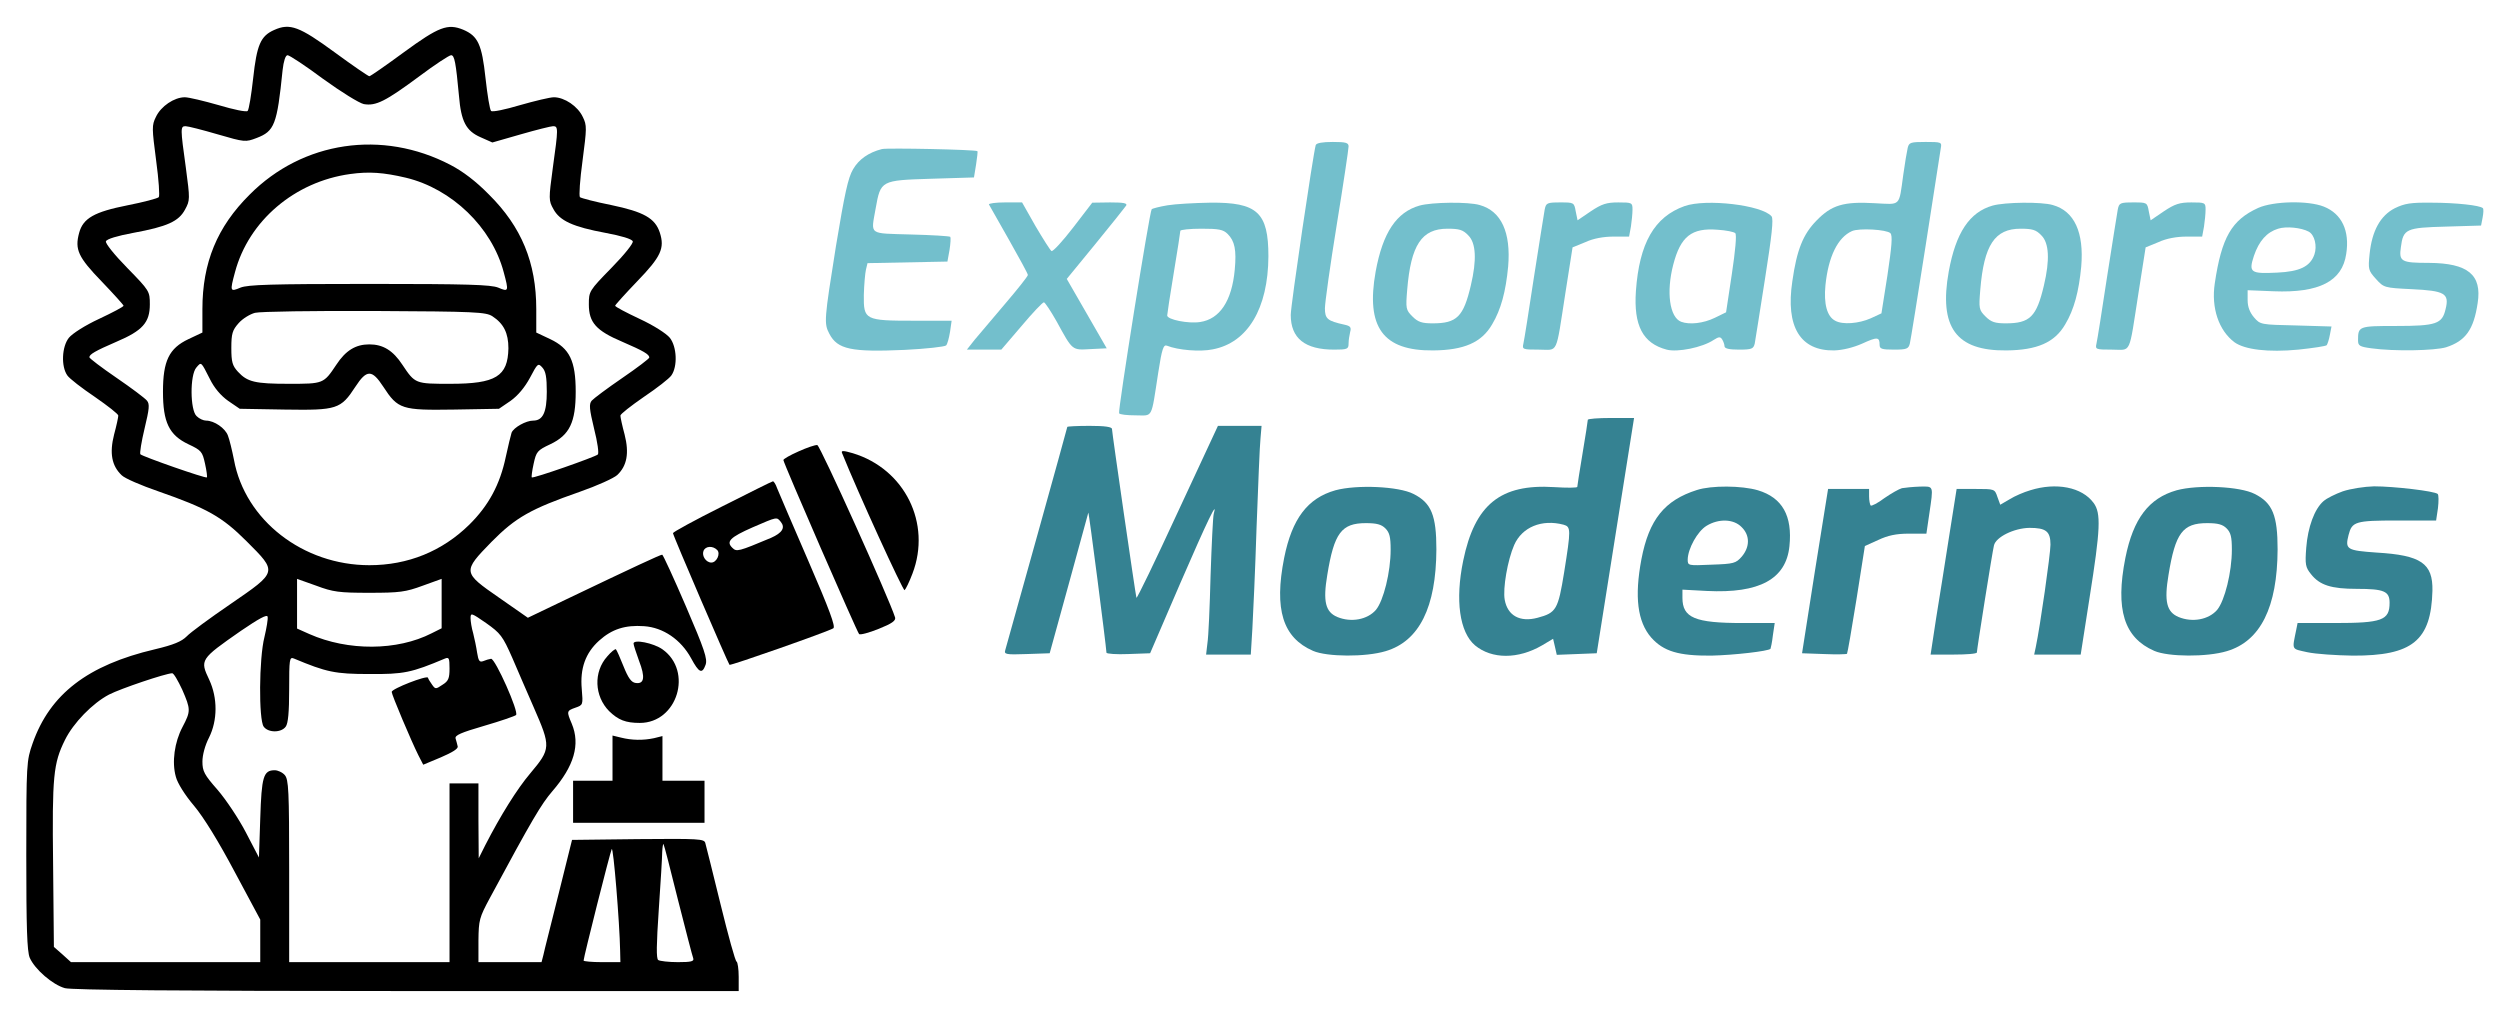<?xml version="1.0" encoding="UTF-8" standalone="no"?>
<svg
   version="1.0"
   width="951pt"
   height="384pt"
   viewBox="0 0 951 384"
   preserveAspectRatio="xMidYMid meet"
   id="svg56"
   xmlns="http://www.w3.org/2000/svg"
   xmlns:svg="http://www.w3.org/2000/svg">
  <defs
     id="defs60" />
  <g
     transform="translate(0,384) scale(0.1,-0.1)"
     fill="#000000"
     stroke="none"
     id="g54">
    <path
       d="M1043 3726 c-52 -23 -66 -57 -80 -184 -7 -63 -16 -119 -21 -124 -5 -5 -53 5 -110 22 -56 16 -114 30 -129 30 -40 0 -91 -34 -110 -75 -16 -32 -15 -43 1 -166 10 -73 14 -135 10 -139 -5 -5 -58 -19 -119 -31 -126 -25 -169 -49 -184 -105 -17 -63 -4 -92 86 -185 45 -47 83 -89 83 -92 0 -4 -42 -26 -93 -50 -54 -25 -102 -56 -115 -72 -27 -34 -30 -109 -6 -143 8 -12 56 -49 105 -82 49 -34 89 -65 89 -71 0 -6 -7 -39 -16 -72 -18 -71 -9 -119 29 -155 12 -12 75 -39 139 -61 186 -65 242 -96 336 -190 118 -118 119 -115 -60 -238 -79 -54 -154 -109 -168 -124 -19 -19 -49 -32 -121 -49 -255 -60 -399 -170 -465 -358 -23 -66 -24 -74 -24 -425 0 -278 3 -365 13 -390 19 -44 87 -103 134 -116 26 -7 441 -11 1301 -11 l1262 0 0 54 c0 30 -4 56 -8 58 -5 1 -32 100 -61 218 -29 118 -55 223 -58 233 -4 16 -23 17 -256 15 l-251 -3 -51 -205 c-28 -113 -55 -217 -58 -233 l-7 -27 -120 0 -120 0 0 83 c1 77 3 86 44 162 161 299 195 356 237 405 83 96 107 178 74 257 -20 47 -20 49 14 61 29 10 29 11 24 71 -7 78 14 137 66 184 49 44 99 60 171 55 73 -5 140 -51 179 -122 30 -56 42 -61 55 -25 8 22 -4 58 -75 223 -46 107 -87 196 -90 196 -7 0 -108 -47 -363 -169 l-148 -71 -109 76 c-140 97 -140 99 -29 213 92 93 149 125 335 190 66 23 130 52 143 64 37 35 46 83 28 154 -9 33 -16 66 -16 72 0 6 40 37 89 71 49 33 97 70 105 82 24 34 21 109 -6 143 -13 16 -61 47 -115 72 -51 24 -93 46 -93 50 0 3 38 45 84 93 91 94 105 126 86 185 -18 55 -61 79 -185 105 -60 12 -114 26 -119 30 -4 5 0 66 10 139 16 123 17 134 1 166 -19 41 -70 75 -110 75 -15 0 -73 -14 -129 -30 -57 -17 -105 -27 -110 -22 -5 5 -14 61 -21 124 -14 130 -29 161 -85 185 -59 24 -92 12 -226 -86 -68 -50 -127 -91 -131 -91 -4 0 -64 41 -132 91 -134 98 -170 112 -230 85z m186 -186 c69 -50 137 -92 155 -96 46 -8 83 11 210 105 60 45 115 81 122 81 13 0 18 -27 30 -155 8 -97 27 -133 82 -157 l45 -20 108 31 c59 17 115 31 123 31 20 0 20 -8 -1 -158 -16 -119 -16 -125 2 -157 24 -45 75 -68 199 -91 59 -11 100 -23 103 -32 3 -7 -31 -50 -81 -101 -85 -87 -86 -89 -86 -139 0 -69 28 -100 127 -142 81 -35 103 -48 103 -60 0 -4 -46 -39 -103 -78 -57 -39 -109 -78 -116 -86 -11 -13 -9 -32 9 -107 13 -51 19 -94 14 -98 -12 -10 -246 -92 -251 -87 -2 1 1 25 7 52 10 46 14 51 63 74 74 35 97 84 97 200 0 117 -23 165 -97 200 l-53 25 0 89 c0 177 -56 313 -180 436 -50 51 -99 88 -147 113 -259 135 -561 90 -763 -113 -124 -123 -180 -259 -180 -436 l0 -89 -53 -25 c-74 -35 -97 -83 -97 -200 0 -116 23 -165 97 -200 49 -23 53 -28 63 -74 6 -27 9 -50 7 -52 -4 -5 -244 79 -253 88 -3 4 4 48 16 98 18 75 20 93 9 106 -7 9 -59 48 -116 87 -57 39 -103 74 -103 78 0 11 22 24 103 59 99 42 127 73 127 142 0 50 -1 52 -86 139 -50 51 -84 94 -81 101 3 9 44 21 103 32 131 24 174 44 198 89 19 35 19 39 3 159 -21 151 -21 158 -1 158 9 0 64 -14 122 -31 103 -30 106 -30 148 -14 68 26 78 50 99 258 4 35 11 57 19 57 7 0 68 -40 135 -90z m315 -376 c175 -42 327 -189 372 -359 20 -74 19 -76 -21 -59 -28 11 -115 14 -490 14 -375 0 -462 -3 -490 -14 -40 -17 -41 -15 -21 59 52 195 227 344 438 373 72 10 127 6 212 -14z m329 -527 c43 -28 61 -64 61 -122 -2 -107 -48 -135 -221 -135 -133 0 -134 0 -182 72 -36 55 -74 78 -126 78 -52 0 -90 -23 -126 -78 -48 -72 -49 -72 -180 -72 -129 0 -158 7 -194 46 -21 23 -25 37 -25 90 0 55 4 68 28 95 15 17 43 34 62 39 19 5 224 8 455 7 384 -2 423 -4 448 -20z m-1075 -238 c17 -35 42 -64 70 -84 l44 -30 171 -3 c199 -3 213 1 269 87 43 66 63 66 106 0 56 -86 70 -90 269 -87 l171 3 44 30 c28 20 54 51 74 88 29 55 31 57 47 39 13 -14 17 -37 17 -92 0 -79 -15 -110 -52 -110 -27 0 -74 -26 -82 -46 -3 -9 -13 -51 -22 -92 -22 -105 -65 -185 -139 -258 -103 -101 -233 -154 -380 -154 -252 0 -473 171 -515 401 -7 35 -17 77 -23 92 -10 28 -52 57 -83 57 -10 0 -26 7 -36 17 -25 22 -26 157 -1 185 19 22 17 24 51 -43z m607 -814 c115 0 138 3 203 27 l72 26 0 -94 0 -94 -38 -19 c-131 -67 -318 -68 -465 -3 l-47 21 0 94 0 95 73 -26 c64 -24 87 -27 202 -27z m-399 -168 c-21 -82 -22 -315 -3 -341 17 -24 67 -24 84 0 9 12 13 55 13 142 0 114 1 124 18 117 124 -52 157 -59 287 -59 131 -1 160 5 288 59 15 6 17 1 17 -38 0 -37 -4 -48 -27 -62 -25 -17 -27 -17 -39 0 -7 10 -15 22 -16 27 -4 10 -138 -42 -138 -54 0 -11 75 -188 101 -240 l19 -37 67 28 c44 19 67 33 64 42 -2 8 -5 21 -8 30 -3 12 20 22 109 48 62 18 117 37 121 41 12 11 -79 215 -95 214 -7 -1 -21 -5 -30 -9 -14 -5 -18 1 -23 32 -3 21 -10 54 -15 74 -6 20 -10 46 -10 58 0 21 4 19 59 -19 55 -39 63 -49 100 -133 22 -51 58 -135 81 -187 66 -151 66 -158 -13 -252 -50 -59 -113 -160 -171 -273 l-25 -50 -1 143 0 142 -55 0 -55 0 0 -340 0 -340 -305 0 -305 0 0 347 c0 308 -2 348 -17 365 -9 10 -26 18 -38 18 -43 0 -50 -24 -55 -183 l-5 -149 -50 96 c-27 52 -76 125 -107 161 -51 58 -58 71 -58 108 0 25 10 62 25 91 33 66 33 151 1 220 -36 76 -35 78 120 186 69 47 100 64 102 54 2 -8 -4 -43 -12 -77z m-313 -200 c33 -76 33 -82 1 -143 -30 -57 -41 -133 -25 -189 6 -24 35 -70 69 -110 37 -44 94 -137 155 -252 l97 -181 0 -81 0 -81 -360 0 -360 0 -32 29 -33 29 -3 314 c-4 336 1 384 45 473 32 65 105 140 168 173 45 23 214 80 240 81 6 0 22 -28 38 -62z m1886 -800 c29 -114 55 -215 58 -222 4 -12 -7 -15 -58 -15 -35 0 -69 4 -75 8 -8 5 -7 59 2 192 7 102 13 200 13 219 1 19 3 32 5 30 2 -2 27 -98 55 -212z m-220 -194 l1 -43 -70 0 c-38 0 -70 3 -70 6 0 12 100 409 107 424 6 13 30 -278 32 -387z"
       id="path2" />
    <path
       d="M5005 3288 c-10 -35 -95 -609 -95 -646 0 -89 54 -132 165 -132 50 0 55 2 55 23 0 12 3 32 6 44 5 18 1 23 -22 28 -64 14 -74 22 -74 62 0 21 20 164 45 318 25 154 45 288 45 298 0 14 -10 17 -60 17 -40 0 -62 -4 -65 -12z"
       id="path4"
       style="fill:#73bfcc;fill-opacity:1" />
    <path
       d="M7257 3278 c-3 -13 -11 -59 -17 -103 -17 -123 -8 -113 -108 -108 -119 7 -165 -7 -222 -66 -51 -52 -75 -111 -92 -231 -26 -173 30 -265 159 -263 33 1 73 11 107 26 57 26 66 26 66 -5 0 -15 8 -18 55 -18 48 0 55 3 60 23 3 12 30 180 60 372 30 193 56 360 58 373 4 21 1 22 -58 22 -57 0 -63 -2 -68 -22z m-66 -325 c9 -9 5 -51 -11 -159 l-23 -146 -41 -19 c-45 -20 -107 -25 -135 -9 -31 16 -44 64 -37 135 11 109 47 182 101 206 27 12 132 6 146 -8z"
       id="path6"
       style="fill:#73bfcc;fill-opacity:1" />
    <path
       d="M3355 3273 c-51 -13 -88 -39 -110 -77 -19 -32 -32 -93 -65 -292 -45 -282 -46 -294 -25 -334 31 -59 83 -70 286 -61 82 4 153 12 158 17 5 5 11 28 15 52 l6 42 -142 0 c-189 0 -193 3 -192 98 1 39 5 83 8 96 l6 25 152 3 152 3 8 44 c4 25 5 47 3 50 -3 3 -71 7 -150 9 -164 5 -152 -4 -134 99 19 107 20 107 210 113 l164 5 8 49 c4 27 7 50 5 51 -6 6 -344 13 -363 8z"
       id="path8"
       style="fill:#73bfcc;fill-opacity:1" />
    <path
       d="M3762 3062 c2 -4 36 -64 76 -134 39 -69 72 -129 72 -134 0 -5 -39 -54 -86 -109 -47 -55 -99 -117 -116 -137 l-30 -38 65 0 66 0 77 90 c42 50 80 90 85 90 4 0 26 -33 48 -72 62 -113 58 -110 129 -106 l62 3 -76 132 -76 132 109 133 c60 73 112 139 117 146 5 9 -9 12 -61 12 l-68 -1 -73 -95 c-40 -52 -77 -92 -82 -89 -5 3 -32 46 -61 95 l-51 90 -65 0 c-36 0 -63 -4 -61 -8z"
       id="path10"
       style="fill:#73bfcc;fill-opacity:1" />
    <path
       d="M4441 3059 c-30 -5 -57 -12 -60 -15 -8 -8 -129 -767 -124 -776 2 -5 31 -8 63 -8 67 0 58 -18 86 163 14 91 20 107 33 102 42 -17 126 -24 174 -14 133 25 211 155 212 354 0 167 -42 206 -222 204 -59 -1 -132 -5 -162 -10z m229 -109 c27 -27 34 -61 27 -136 -11 -119 -57 -188 -132 -199 -44 -7 -125 9 -125 25 0 5 11 78 25 162 14 84 25 156 25 160 0 4 36 8 80 8 66 0 83 -3 100 -20z"
       id="path12"
       style="fill:#73bfcc;fill-opacity:1" />
    <path
       d="M5400 3058 c-88 -25 -140 -103 -167 -251 -38 -212 28 -302 219 -300 117 1 184 30 224 99 34 57 52 125 61 220 11 130 -26 211 -108 234 -43 13 -183 11 -229 -2z m185 -113 c30 -29 33 -94 10 -191 -28 -119 -53 -144 -145 -144 -41 0 -56 5 -77 26 -25 25 -26 30 -20 102 14 170 55 232 153 232 45 0 59 -4 79 -25z"
       id="path14"
       style="fill:#73bfcc;fill-opacity:1" />
    <path
       d="M5876 3043 c-3 -16 -21 -131 -41 -258 -19 -126 -37 -240 -40 -252 -5 -22 -3 -23 59 -23 75 0 63 -26 101 217 l27 172 49 20 c30 14 69 21 107 21 l59 0 7 38 c3 20 6 49 6 65 0 26 -2 27 -54 27 -45 0 -63 -6 -105 -34 l-50 -34 -7 34 c-6 34 -7 34 -59 34 -50 0 -54 -2 -59 -27z"
       id="path16"
       style="fill:#73bfcc;fill-opacity:1" />
    <path
       d="M6408 3056 c-115 -41 -172 -141 -185 -323 -9 -131 26 -199 117 -223 41 -11 136 8 179 37 19 12 25 13 32 2 5 -8 9 -20 9 -26 0 -9 18 -13 55 -13 49 0 55 3 60 23 2 12 20 123 39 246 26 165 33 228 25 238 -36 43 -249 68 -331 39z m193 -103 c6 -6 0 -68 -13 -155 l-22 -146 -43 -21 c-43 -21 -96 -27 -128 -15 -44 17 -57 113 -30 217 28 108 70 141 169 133 32 -2 62 -8 67 -13z"
       id="path18"
       style="fill:#73bfcc;fill-opacity:1" />
    <path
       d="M7580 3058 c-88 -25 -140 -103 -167 -251 -38 -212 28 -302 219 -300 117 1 184 30 224 99 34 57 52 125 61 220 11 130 -26 211 -108 234 -43 13 -183 11 -229 -2z m185 -113 c30 -29 33 -94 10 -191 -28 -119 -53 -144 -145 -144 -41 0 -56 5 -77 26 -25 25 -26 30 -20 102 14 170 55 232 153 232 45 0 59 -4 79 -25z"
       id="path20"
       style="fill:#73bfcc;fill-opacity:1" />
    <path
       d="M8056 3043 c-3 -16 -21 -131 -41 -258 -19 -126 -37 -240 -40 -252 -5 -22 -3 -23 59 -23 75 0 63 -26 101 217 l27 172 49 20 c30 14 69 21 107 21 l59 0 7 38 c3 20 6 49 6 65 0 26 -2 27 -54 27 -45 0 -63 -6 -105 -34 l-50 -34 -7 34 c-6 34 -7 34 -59 34 -50 0 -54 -2 -59 -27z"
       id="path22"
       style="fill:#73bfcc;fill-opacity:1" />
    <path
       d="M8590 3049 c-101 -46 -139 -112 -165 -287 -14 -93 15 -179 75 -224 39 -28 128 -39 243 -28 56 6 104 13 108 17 3 5 9 22 12 40 l6 31 -135 4 c-134 3 -136 3 -160 31 -16 19 -24 40 -24 65 l0 38 99 -4 c173 -7 261 38 276 142 14 88 -17 153 -85 180 -60 24 -192 21 -250 -5z m192 -90 c23 -12 33 -55 22 -87 -16 -46 -56 -65 -141 -69 -102 -5 -110 0 -89 64 19 56 49 90 92 103 31 10 88 4 116 -11z"
       id="path24"
       style="fill:#73bfcc;fill-opacity:1" />
    <path
       d="M9110 3048 c-55 -28 -87 -86 -96 -174 -6 -58 -5 -63 24 -95 30 -33 31 -34 136 -39 126 -6 144 -16 129 -76 -13 -56 -35 -64 -189 -64 -142 0 -144 -1 -144 -55 0 -20 6 -24 51 -30 86 -12 241 -9 284 4 74 24 105 67 120 168 17 108 -37 152 -185 153 -106 0 -115 5 -107 60 9 69 19 74 171 78 l134 4 6 31 c3 16 4 32 1 35 -10 11 -104 21 -195 21 -80 1 -103 -3 -140 -21z"
       id="path26"
       style="fill:#73bfcc;fill-opacity:1" />
    <path
       d="M6040 2243 c0 -5 -9 -62 -20 -128 -11 -66 -20 -123 -20 -127 0 -4 -40 -4 -88 -1 -204 13 -302 -66 -346 -280 -31 -150 -14 -272 45 -322 64 -53 164 -53 255 0 l42 25 7 -30 7 -31 76 3 76 3 71 448 71 447 -88 0 c-48 0 -88 -3 -88 -7z m-92 -399 c28 -8 28 -18 2 -181 -23 -142 -30 -154 -101 -173 -67 -18 -114 8 -125 68 -8 43 11 152 36 209 30 68 105 99 188 77z"
       id="path28"
       style="fill:#358292;fill-opacity:1" />
    <path
       d="M4060 2216 c0 -4 -220 -793 -236 -849 -5 -16 2 -18 82 -15 l87 3 73 265 c40 146 73 267 74 270 2 4 67 -500 69 -533 1 -4 38 -7 83 -5 l83 3 115 267 c105 242 143 320 127 263 -3 -11 -8 -117 -12 -235 -3 -118 -8 -234 -12 -257 l-5 -43 85 0 85 0 6 98 c3 53 11 228 16 387 6 160 12 311 15 338 l4 47 -83 0 -83 0 -154 -331 c-84 -182 -154 -327 -156 -323 -4 15 -93 629 -93 642 0 8 -26 12 -85 12 -47 0 -85 -2 -85 -4z"
       id="path30"
       style="fill:#358292;fill-opacity:1" />
    <path
       d="M3038 2123 c-32 -14 -58 -29 -58 -33 0 -11 280 -654 288 -662 4 -4 38 5 75 20 50 20 65 31 62 43 -22 71 -285 654 -296 656 -8 1 -40 -10 -71 -24z"
       id="path32" />
    <path
       d="M3203 2117 c62 -154 232 -525 238 -522 4 3 18 31 30 63 73 191 -29 398 -227 458 -35 10 -45 11 -41 1z"
       id="path34" />
    <path
       d="M2748 1914 c-104 -52 -188 -98 -188 -102 0 -9 209 -494 215 -501 4 -4 374 126 395 139 9 6 -14 69 -95 256 -59 137 -113 261 -119 277 -5 15 -13 27 -16 26 -3 0 -89 -43 -192 -95z m222 -59 c18 -22 6 -42 -37 -61 -124 -52 -131 -54 -147 -38 -25 24 -9 40 77 78 95 41 91 40 107 21z m-242 -107 c14 -14 -2 -48 -22 -48 -20 0 -37 25 -30 44 7 19 35 21 52 4z"
       id="path36" />
    <path
       d="M5080 1975 c-106 -30 -165 -108 -195 -257 -39 -197 -5 -304 110 -354 53 -23 200 -24 276 -1 128 38 192 167 193 387 0 129 -19 177 -87 211 -56 29 -215 36 -297 14z m190 -145 c16 -16 20 -33 20 -81 0 -85 -27 -194 -56 -229 -32 -37 -94 -49 -147 -27 -45 19 -55 59 -38 160 26 160 54 197 147 197 41 0 59 -5 74 -20z"
       id="path38"
       style="fill:#358292;fill-opacity:1" />
    <path
       d="M6455 1976 c-123 -39 -182 -112 -211 -263 -27 -143 -15 -238 37 -298 47 -53 105 -70 229 -69 87 2 217 17 225 26 1 2 6 24 9 51 l7 47 -123 0 c-181 0 -228 20 -228 96 l0 31 93 -5 c200 -10 301 45 314 170 12 116 -27 185 -120 213 -61 18 -177 19 -232 1z m170 -141 c32 -31 32 -75 1 -112 -23 -26 -30 -28 -115 -31 -90 -4 -91 -4 -91 20 1 41 37 107 72 128 46 28 103 26 133 -5z"
       id="path40"
       style="fill:#358292;fill-opacity:1" />
    <path
       d="M7235 1983 c-11 -3 -41 -20 -67 -38 -25 -19 -49 -31 -52 -28 -3 4 -6 19 -6 35 l0 28 -78 0 -78 0 -50 -312 -49 -313 84 -3 c46 -2 85 -1 87 1 2 2 18 95 36 207 l32 203 51 23 c36 17 68 24 116 24 l67 0 11 75 c16 110 18 105 -36 104 -27 -1 -57 -4 -68 -6z"
       id="path42"
       style="fill:#358292;fill-opacity:1" />
    <path
       d="M7723 1975 c-24 -7 -59 -22 -78 -34 l-36 -21 -11 30 c-10 30 -11 30 -83 30 l-72 0 -28 -177 c-15 -98 -38 -240 -50 -315 l-21 -138 88 0 c48 0 88 3 88 8 0 11 59 384 65 407 7 32 76 66 135 67 63 0 80 -13 80 -64 0 -35 -39 -309 -56 -390 l-6 -28 89 0 88 0 34 218 c41 259 44 320 15 359 -44 60 -142 79 -241 48z"
       id="path44"
       style="fill:#358292;fill-opacity:1" />
    <path
       d="M8280 1975 c-106 -30 -165 -108 -195 -257 -39 -197 -5 -304 110 -354 53 -23 200 -24 276 -1 128 38 192 167 193 387 0 129 -19 177 -87 211 -56 29 -215 36 -297 14z m190 -145 c16 -16 20 -33 20 -81 0 -85 -27 -194 -56 -229 -32 -37 -94 -49 -147 -27 -45 19 -55 59 -38 160 26 160 54 197 147 197 41 0 59 -5 74 -20z"
       id="path46"
       style="fill:#358292;fill-opacity:1" />
    <path
       d="M8912 1971 c-28 -10 -62 -27 -73 -37 -35 -30 -60 -100 -66 -177 -5 -64 -3 -75 18 -101 33 -42 77 -56 174 -56 104 0 125 -9 125 -53 0 -67 -29 -77 -210 -77 l-140 0 -5 -25 c-16 -80 -20 -72 42 -86 32 -7 110 -12 173 -13 227 -1 298 57 303 247 2 104 -43 135 -212 145 -114 8 -121 12 -107 67 13 51 26 55 185 55 l148 0 7 47 c3 26 3 50 -1 54 -12 11 -167 29 -242 29 -37 -1 -89 -9 -119 -19z"
       id="path48"
       style="fill:#358292;fill-opacity:1" />
    <path
       d="M2410 1392 c0 -6 10 -35 21 -66 24 -62 20 -89 -13 -84 -16 2 -28 18 -46 63 -13 33 -26 62 -29 65 -2 3 -18 -9 -33 -27 -53 -59 -49 -151 7 -208 35 -34 63 -45 117 -45 143 0 203 197 86 280 -34 24 -110 39 -110 22z"
       id="path50" />
    <path
       d="M2330 956 l0 -86 -75 0 -75 0 0 -80 0 -80 250 0 250 0 0 80 0 80 -80 0 -80 0 0 85 0 85 -32 -8 c-42 -9 -85 -8 -125 2 l-33 8 0 -86z"
       id="path52" />
  </g>
</svg>
